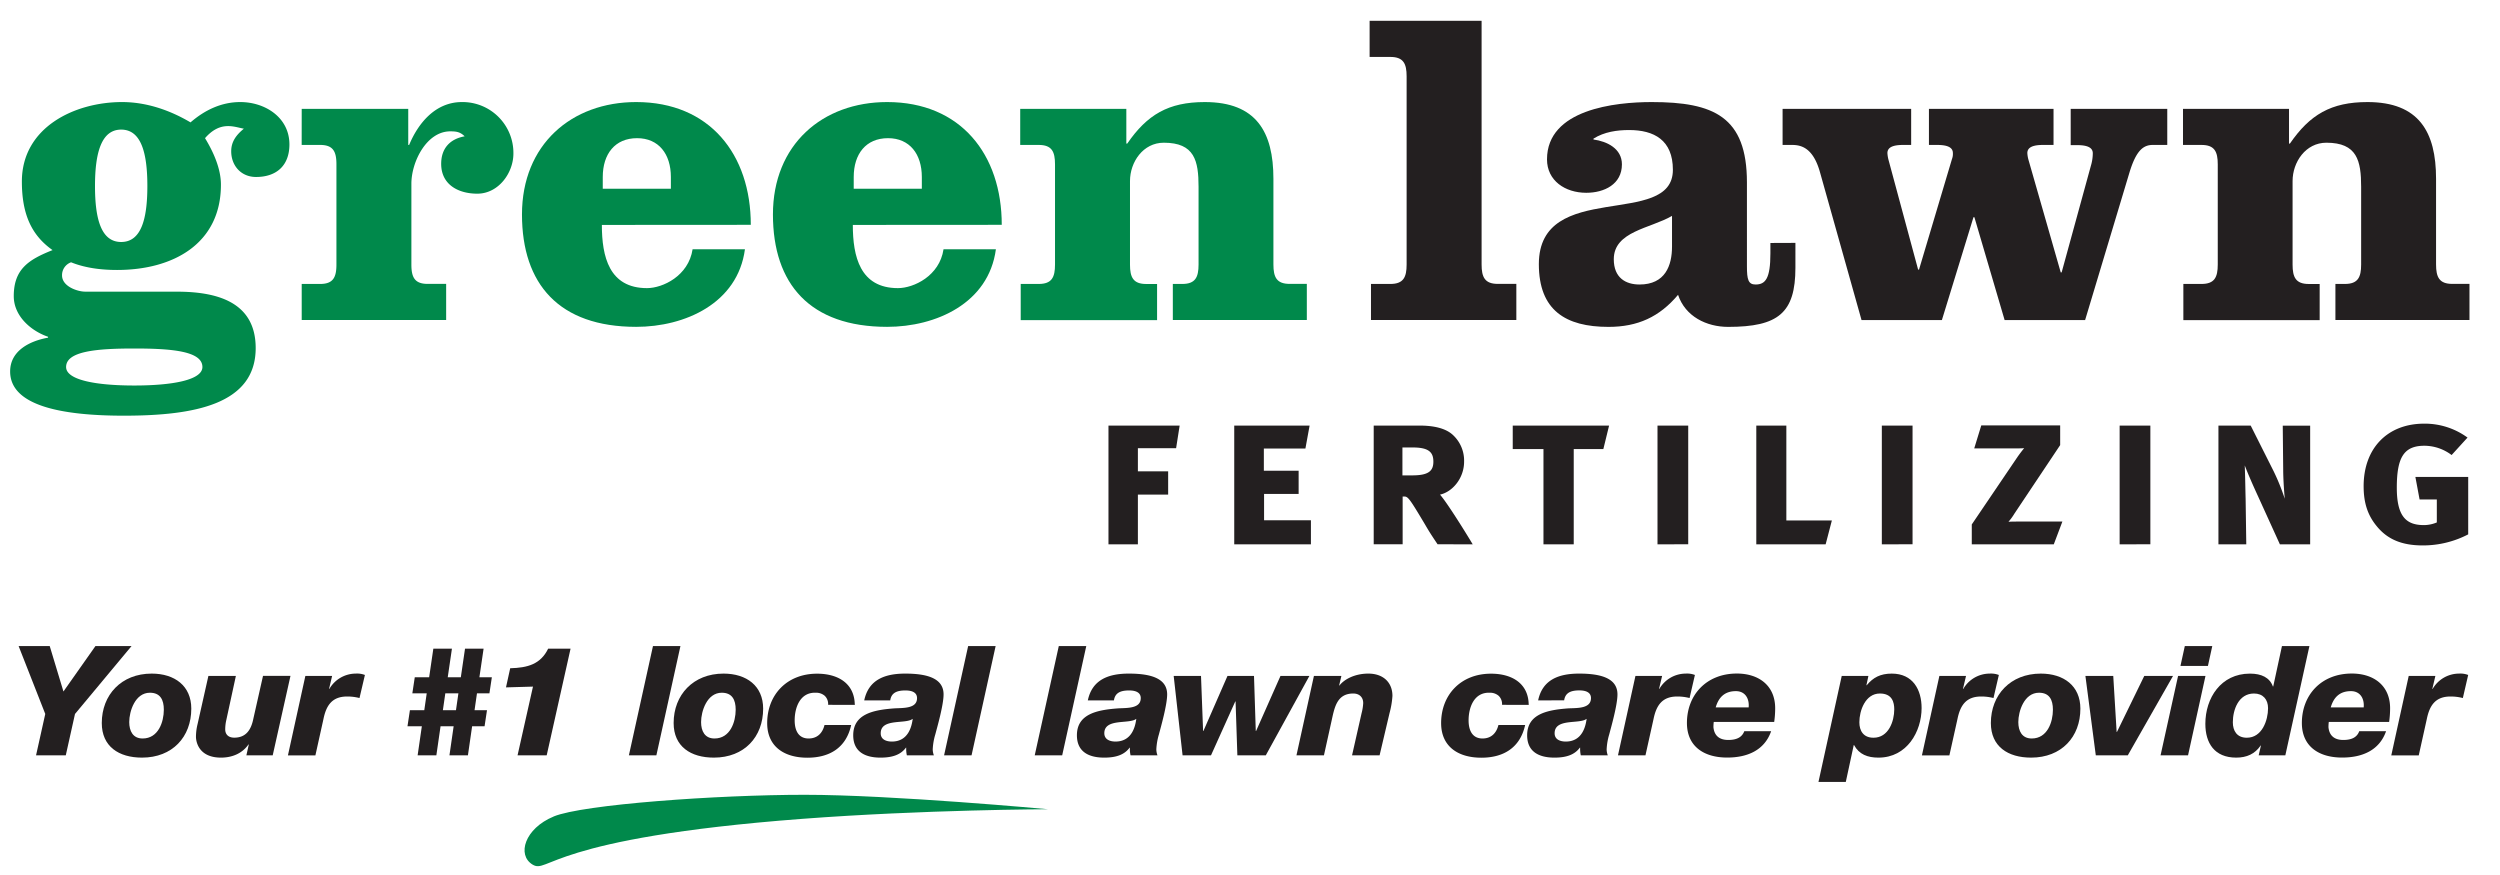 <svg id="glf-tagline" xmlns="http://www.w3.org/2000/svg" viewBox="0 0 1257.09 439.84"><defs><style>.cls-1{fill:#231f20;}.cls-2{fill:#00894b;}</style></defs><title>logo-tagline-glf</title><path class="cls-1" d="M22.76,359,9.36,324.86H25l6.9,22.85L48,324.86H66.15L37.71,359,33.08,379.8H18.13Z"/><path class="cls-1" d="M76.28,338.71c11.54,0,19.91,6.16,19.91,17.62,0,14.24-9.51,24.63-24.78,24.63-11.7,0-20.23-5.62-20.23-17.39C51.18,349.41,61,338.71,76.28,338.71Zm-4.55,32.63c7.88,0,10.65-8.31,10.65-14.47,0-5-1.79-8.54-7-8.54-7.48,0-10.4,9.39-10.4,14.77C65,367.64,66.86,371.34,71.73,371.34Z"/><path class="cls-1" d="M137.13,379.8H123.89l1.22-5.46h-.17c-3.08,4.46-8.12,6.62-13.81,6.62-11.45,0-12.59-8.32-12.59-10.47a26.81,26.81,0,0,1,.81-6.39l5.44-24.23h13.82L113.81,362a21.29,21.29,0,0,0-.56,4.77c0,2.3,1.38,4.15,4.54,4.15,5.85,0,8.45-3.84,9.59-9.46l4.88-21.62h13.81Z"/><path class="cls-1" d="M153.55,339.87H167l-1.54,6.54h.16a15.37,15.37,0,0,1,13.24-7.7,10.9,10.9,0,0,1,4.63.69L180.77,351a24.17,24.17,0,0,0-6.25-.77c-7.56,0-10.49,4.54-11.87,11.31l-4.06,18.31H144.78Z"/><path class="cls-1" d="M243.66,365.18H237.4l-2.11,14.62H226l2.11-14.62h-6.58l-2.11,14.62H210l2.12-14.62H204.9l1.22-8.08h7.23l1.22-8.46h-7.23l1.22-8.08h7.23l2.11-14.39h9.35l-2.11,14.39h6.58l2.11-14.39h9.34l-2.11,14.39h6.26l-1.22,8.08h-6.26l-1.22,8.46h6.26Zm-19.74-16.54-1.22,8.46h6.58l1.22-8.46Z"/><path class="cls-1" d="M260.25,379.8,268,345.25l-13.57.39,2.12-9.62c8.77-.23,15.27-2,19.09-9.85H286.9l-12,53.63Z"/><path class="cls-1" d="M328.34,324.86h13.81l-12.1,54.94H316.23Z"/><path class="cls-1" d="M363.83,338.71c11.54,0,19.91,6.16,19.91,17.62,0,14.24-9.51,24.63-24.78,24.63-11.7,0-20.23-5.62-20.23-17.39C338.73,349.41,348.56,338.71,363.83,338.71Zm-4.55,32.63c7.88,0,10.65-8.31,10.65-14.47,0-5-1.79-8.54-7-8.54-7.48,0-10.4,9.39-10.4,14.77C352.54,367.64,354.41,371.34,359.28,371.34Z"/><path class="cls-1" d="M416.41,354.41a5.7,5.7,0,0,0-1.71-4.54,6.58,6.58,0,0,0-4.47-1.54c-8.12-.31-10.64,7.77-10.64,13.85,0,5.77,2.36,9.16,7,9.16,4.39,0,7-2.7,8-6.77H428C425.51,376,417.14,381,406,381c-11.7,0-20.23-5.62-20.23-17.39,0-14.16,9.83-24.86,25.1-24.86,10.65,0,18.85,5,18.94,15.7Z"/><path class="cls-1" d="M434.56,352.18c2.2-10.39,10.32-13.47,20.64-13.47,11.7,0,19.26,2.69,19.26,10.47,0,5.31-3.17,16.39-4.15,20.08a31.15,31.15,0,0,0-1.3,7.46,8.86,8.86,0,0,0,.57,3.08H456a15,15,0,0,1-.32-3.84h-.16c-2.6,3.53-6.75,5-12.76,5-7.88,0-13.73-3-13.73-11.24,0-10.69,10.07-12.77,20.88-13.54,4.71-.23,11.21.08,11.21-5.16,0-2.3-1.7-3.84-5.85-3.84-4.39,0-7.07,1.23-7.64,5Zm13.9,20.7c8.37,0,10-7.77,10.48-11.39h-.08c-3.5,2.77-16-.46-16,7.23C442.85,371.88,445.69,372.88,448.46,372.88Z"/><path class="cls-1" d="M486.82,324.86h13.82L488.53,379.8H474.72Z"/><path class="cls-1" d="M532.4,324.86h13.82L534.11,379.8H520.3Z"/><path class="cls-1" d="M547,352.18c2.19-10.39,10.32-13.47,20.64-13.47,11.7,0,19.25,2.69,19.25,10.47,0,5.31-3.17,16.39-4.14,20.08a31.15,31.15,0,0,0-1.3,7.46,8.63,8.63,0,0,0,.57,3.08H568.48a14.55,14.55,0,0,1-.33-3.84H568c-2.6,3.53-6.74,5-12.75,5-7.89,0-13.74-3-13.74-11.24,0-10.69,10.08-12.77,20.89-13.54,4.71-.23,11.21.08,11.21-5.16,0-2.3-1.71-3.84-5.85-3.84-4.39,0-7.07,1.23-7.64,5Zm13.89,20.7c8.37,0,10-7.77,10.48-11.39h-.08c-3.49,2.77-16-.46-16,7.23C555.32,371.88,558.16,372.88,560.92,372.88Z"/><path class="cls-1" d="M590.17,339.87h13.74l1.05,27.7h.16l12.11-27.7h13.33l.89,27.7h.16l12.27-27.7h14.54L636.49,379.8h-14.3l-.9-27.08h-.16L608.94,379.8h-14.3Z"/><path class="cls-1" d="M660.69,339.87H674.5l-1.14,4.84h.16c2-2.69,7.15-6,14.55-6s12.1,4.39,12.1,11.24a43.71,43.71,0,0,1-1.46,8.62l-5,21.23H679.86l4.79-21.16a24.73,24.73,0,0,0,.82-5.08c0-3.15-2.12-4.84-5-4.84-8.53,0-9.51,7.61-11,14.15l-3.74,16.93H651.91Z"/><path class="cls-1" d="M755.28,354.41a5.7,5.7,0,0,0-1.71-4.54,6.58,6.58,0,0,0-4.47-1.54c-8.12-.31-10.64,7.77-10.64,13.85,0,5.77,2.36,9.16,7,9.16,4.38,0,7-2.7,8-6.77H766.9C764.38,376,756,381,744.88,381c-11.7,0-20.23-5.62-20.23-17.39,0-14.16,9.83-24.86,25.1-24.86,10.65,0,18.85,5,18.93,15.7Z"/><path class="cls-1" d="M773.43,352.18c2.19-10.39,10.32-13.47,20.64-13.47,11.7,0,19.25,2.69,19.25,10.47,0,5.31-3.16,16.39-4.14,20.08a31.15,31.15,0,0,0-1.3,7.46,8.86,8.86,0,0,0,.57,3.08H794.88a15,15,0,0,1-.32-3.84h-.17c-2.6,3.53-6.74,5-12.75,5-7.88,0-13.73-3-13.73-11.24,0-10.69,10.07-12.77,20.88-13.54C793.5,356,800,356.26,800,351c0-2.3-1.71-3.84-5.85-3.84-4.39,0-7.07,1.23-7.64,5Zm13.89,20.7c8.37,0,10-7.77,10.49-11.39h-.09c-3.49,2.77-16-.46-16,7.23C781.72,371.88,784.56,372.88,787.32,372.88Z"/><path class="cls-1" d="M822.36,339.87h13.41l-1.55,6.54h.16a15.38,15.38,0,0,1,13.25-7.7,10.9,10.9,0,0,1,4.63.69L849.58,351a24.25,24.25,0,0,0-6.26-.77c-7.55,0-10.48,4.54-11.86,11.31L827.4,379.8H813.58Z"/><path class="cls-1" d="M861.74,363a21.17,21.17,0,0,0-.16,2.69c.41,4.16,2.92,6.39,7.47,6.39,4.72,0,7-1.7,8.05-4.39h13.49c-3.34,9.54-11.87,13.24-22.1,13.24-11.7,0-20.24-5.62-20.24-17.39,0-14.16,9.84-24.86,25.11-24.86,10.89,0,19.26,5.93,19.26,17.47a47.6,47.6,0,0,1-.49,6.85Zm17.55-7.31c.41-4.47-1.79-8.16-6.42-8.16-5.68,0-8.69,3.15-10.15,8.16Z"/><path class="cls-1" d="M926.09,339.87H939.5l-1,4.69h.16c3.17-3.85,6.82-5.85,12.59-5.85,10.65,0,15,8.16,15,17.31,0,11.78-7.31,24.94-21.69,24.94-5.45,0-9.75-1.62-12.27-6.31h-.16l-4,18.54H914.39Zm26.41,16.85c0-3.54-1-8-7.23-8-7.31,0-10.32,8.61-10.32,14.46,0,4.23,2,7.77,7.07,7.77C949.66,371,952.5,362.64,952.5,356.72Z"/><path class="cls-1" d="M975.19,339.87h13.4l-1.54,6.54h.16a15.37,15.37,0,0,1,13.24-7.7,11,11,0,0,1,4.64.69L1002.4,351a24.11,24.11,0,0,0-6.25-.77c-7.56,0-10.48,4.54-11.86,11.31l-4.07,18.31H966.41Z"/><path class="cls-1" d="M1026.19,338.71c11.53,0,19.9,6.16,19.9,17.62,0,14.24-9.5,24.63-24.78,24.63-11.7,0-20.23-5.62-20.23-17.39C1001.08,349.41,1010.91,338.71,1026.19,338.71Zm-4.55,32.63c7.88,0,10.64-8.31,10.64-14.47,0-5-1.79-8.54-7-8.54-7.47,0-10.4,9.39-10.4,14.77C1014.89,367.64,1016.76,371.34,1021.64,371.34Z"/><path class="cls-1" d="M1048.62,339.87h14l1.7,28.16h.17l13.73-28.16h14.46l-22.75,39.93h-16.09Z"/><path class="cls-1" d="M1095.22,339.87H1109l-8.77,39.93h-13.82Zm15-5h-13.81l2.19-10h13.81Z"/><path class="cls-1" d="M1149.15,379.8h-13.4l1.13-4.92h-.16c-2.84,4.23-7,6.08-12.27,6.08-11,0-15.52-7.39-15.52-17,0-12.93,7.8-25.24,22.43-25.24,5.85,0,9.91,2,11.54,6.47h.16l4.39-20.32h13.81Zm-8.69-23.7c0-4.38-2.52-7.38-7.07-7.38-7.8,0-10.64,8.23-10.64,14.46,0,4.23,2,7.77,7,7.77C1137.45,371,1140.46,362.18,1140.46,356.1Z"/><path class="cls-1" d="M1171,363a21.17,21.17,0,0,0-.16,2.69c.41,4.16,2.92,6.39,7.47,6.39,4.72,0,7-1.7,8-4.39h13.49c-3.34,9.54-11.87,13.24-22.1,13.24-11.7,0-20.24-5.62-20.24-17.39,0-14.16,9.84-24.86,25.11-24.86,10.89,0,19.26,5.93,19.26,17.47a47.6,47.6,0,0,1-.49,6.85Zm17.55-7.31c.41-4.47-1.79-8.16-6.42-8.16-5.68,0-8.69,3.15-10.15,8.16Z"/><path class="cls-1" d="M1211.19,339.87h13.41l-1.55,6.54h.17a15.36,15.36,0,0,1,13.24-7.7,10.9,10.9,0,0,1,4.63.69L1238.41,351a24.25,24.25,0,0,0-6.26-.77c-7.55,0-10.48,4.54-11.86,11.31l-4.06,18.31h-13.81Z"/><path class="cls-2" d="M278.43,410.54c14.62-6.05,82.39-10.89,126.24-10.89s122.26,7.26,122.26,7.26-62.44.2-123.59,4.84c-127.57,9.67-127.57,27.82-135.54,23s-4-18.15,10.63-24.19"/><path class="cls-2" d="M60.93,65.17c10,0,13.17,11.57,13.17,28.37s-3.18,28.14-13.17,28.14S47.77,110.33,47.77,93.54,51,65.17,60.93,65.17ZM42.78,146.65c-3.63,0-11.58-2.51-11.58-8.17a6.84,6.84,0,0,1,4.54-6.59c7.26,2.94,15.43,3.86,23.15,3.86,28.14,0,52.2-13.16,52.2-42.89,0-8.17-3.86-16.58-8-23.39,7.72-8.84,14.53-5.67,19.53-4.76-3.64,3-6.36,6.36-6.36,11.35,0,7.27,5,12.93,12.48,12.93,10.44,0,16.79-5.89,16.79-16.34,0-13.62-12.25-21.33-24.73-21.33-9.53,0-17.93,4.09-25,10.22C85.44,55.41,73.64,51.32,61.39,51.32,37.56,51.32,11,64,11,91.26c0,16.34,4.77,27,15.43,34.5-12,4.77-19.51,9.53-19.51,23.16,0,10,8.62,17.47,17.25,20.42v.45c-8.86,1.59-19.07,6.36-19.07,17,0,16.79,24.51,22.23,57.19,22.23,35.41,0,66.28-5.67,66.28-34,0-23.61-20.2-28.36-39.72-28.36Zm-9.54,37.9c0-7.94,15.21-9.31,34.28-9.31s34.26,1.37,34.26,9.31c0,6.58-15.2,9.3-34.26,9.3S33.24,191.13,33.24,184.55Z"/><path class="cls-2" d="M151.71,54.73h53.57V72.88h.45c4.54-10.9,13.16-21.56,26.55-21.56A25.58,25.58,0,0,1,258.16,77.2c0,9.75-7.49,20.19-18.16,20.19-9.53,0-18.16-4.53-18.16-15,0-7.71,4.32-12.48,11.8-13.84-2.27-2.27-4.31-2.5-7.26-2.5-11.8,0-19.52,15.21-19.52,26.33V133c0,6.35,1.59,9.75,8.17,9.75h9.31v18.16H151.71V142.78H161c6.58,0,8.17-3.4,8.17-9.75V82.64c0-6.36-1.59-9.76-8.17-9.76h-9.31Z"/><path class="cls-2" d="M303.09,94.9V89c0-11.57,6.13-19.52,17.25-19.52,10.9,0,17,8,17,19.52V94.9Zm74.44,18.15c0-35.4-20.65-61.73-57.64-61.73-32.46,0-57.42,21.33-57.42,56.51,0,35,18.61,56.52,57.42,56.52,24.51,0,51.06-11.81,54.69-39H348.26c-2.05,13.4-15,19.53-22.93,19.53-19.06,0-22.69-15.89-22.69-31.78Z"/><path class="cls-2" d="M429.28,94.9V89c0-11.57,6.13-19.52,17.25-19.52,10.89,0,17,8,17,19.52V94.9Zm74.44,18.15c0-35.4-20.65-61.73-57.64-61.73-32.46,0-57.42,21.33-57.42,56.51,0,35,18.61,56.52,57.42,56.52,24.51,0,51.06-11.81,54.69-39H474.44c-2,13.4-15,19.53-22.92,19.53-19.06,0-22.69-15.89-22.69-31.78Z"/><path class="cls-2" d="M566.36,54.73V72.2h.46c10-14.52,20.65-20.88,39-20.88,25.87,0,34.5,15,34.5,38.58V133c0,6.35,1.59,9.75,8.17,9.75h8.63v18.16H589.74V142.78h4.77c6.58,0,8.17-3.4,8.17-9.75V94c0-13.17-2-22.24-17.48-22.24-10.44,0-17,9.75-17,19.29v42c0,6.35,1.59,9.75,8.17,9.75h5.45v18.16H513.25V142.78h9.08c6.59,0,8.17-3.4,8.17-9.75V82.64c0-6.36-1.58-9.76-8.17-9.76H513V54.73Z"/><path class="cls-1" d="M745,133c0,6.35,1.59,9.75,8.17,9.75h9.3v18.16H689.38V142.78h9.75c6.58,0,8.17-3.4,8.17-9.75V38.38c0-6.36-1.59-9.75-8.17-9.75H688.69V10.47H745Z"/><path class="cls-1" d="M840.75,124c0,9.53-3.4,19.06-16.34,19.06-7,0-12.94-3.4-12.94-12.71,0-14.07,18.39-15.43,29.28-21.79Zm49.47-1.82v5.22c0,12.71-2.49,15.66-7.48,15.66-3.63,0-4.32-2.49-4.32-9.08V91.72c0-33.14-16.79-40.4-47.88-40.4-18.39,0-52.65,3.63-52.65,28.82,0,10.67,9.08,16.8,19.74,16.8,9.08,0,17.93-4.31,17.93-14.3,0-7.94-7.49-11.57-14.3-12.49V69.7c5.45-3.4,11.8-4.31,17.93-4.31,12.48,0,22,5,22,20,0,29.72-67.4,4.53-67.4,47.43,0,23.15,13.39,31.55,35,31.55,14.74,0,25.64-5,35-16.12,3.63,10.89,14.3,16.12,25.19,16.12,25.19,0,33.82-7,33.82-29.74V122.13Z"/><path class="cls-1" d="M896.35,54.73H961V72.88H957c-4.54,0-7.94.91-7.94,4.09a17.16,17.16,0,0,0,.44,3l15,55.6h.45l16.57-55.6a7.15,7.15,0,0,0,.46-3c0-3.18-3.41-4.09-7.95-4.09h-4.09V54.73h62.65V72.88h-5.23c-4.53,0-7.94.91-7.94,4.09a15.58,15.58,0,0,0,.46,3l16.33,57h.46l14.75-53.78a22,22,0,0,0,.91-6.13c0-3.18-3.41-4.09-7.94-4.09h-3.17V54.73h48.56V72.88h-7.26c-4.77,0-8.4,2.72-11.81,14.07l-22.24,74H1008l-15.21-51.75h-.45l-15.89,51.75h-40.4L915.19,86.72c-3.4-12.25-9.31-13.84-14.07-13.84h-4.77Z"/><path class="cls-1" d="M1151,54.73V72.2h.45c10-14.52,20.65-20.88,39-20.88,25.87,0,34.49,15,34.49,38.58V133c0,6.35,1.59,9.75,8.17,9.75h8.63v18.16h-67.41V142.78h4.77c6.58,0,8.17-3.4,8.17-9.75V94c0-13.17-2-22.24-17.48-22.24-10.44,0-17,9.75-17,19.29v42c0,6.35,1.59,9.75,8.18,9.75h5.44v18.16h-68.54V142.78H1107c6.58,0,8.17-3.4,8.17-9.75V82.64c0-6.36-1.59-9.76-8.17-9.76h-9.31V54.73Z"/><path class="cls-1" d="M591.39,225.36H572.17V237h15.22V248.7H572.17v25H557.38V214h35.79Z"/><path class="cls-1" d="M620.62,273.71V214h37.9l-2.11,11.55h-20.9V236.7H653v11.67H635.62V261.6h23.56v12.11Z"/><path class="cls-1" d="M720.75,232.14c0,4.78-2.56,6.9-10.67,6.9h-4.89V225h5.11C718.42,225,720.75,227.37,720.75,232.14Zm19.78,41.57c-1.55-2.67-12.44-20.45-16.44-25,6.22-1.33,12.11-8.22,12.11-16.56A17.51,17.51,0,0,0,730.87,219c-3.89-3.89-10.56-5-17-5H690.75v59.68H705.3v-24h1c1.78,0,3,1.89,10.23,14,2.44,4.22,3.67,6,6.33,10Z"/><path class="cls-1" d="M806.22,225.81H791.33v47.9H776.11v-47.9H760.66V214h48.45Z"/><path class="cls-1" d="M833.45,273.71V214H848.9v59.68Z"/><path class="cls-1" d="M918,273.71H883.13V214h15.11V261.7h22.89Z"/><path class="cls-1" d="M946.25,273.71V214H961.7v59.68Z"/><path class="cls-1" d="M1032.72,273.71H991.48v-10l23.11-34.12c1.12-1.56,2.12-2.89,3.23-4.23-1.67.12-3.23.12-6.22.12H992.71l3.55-11.57h39.67v9.9l-23,34.45a28,28,0,0,1-3,4.11c1.55-.11,3.33-.11,6.11-.11h21Z"/><path class="cls-1" d="M1065.83,273.71V214h15.45v59.68Z"/><path class="cls-1" d="M1148.07,235.92l-.22-21.89h13.78v59.68h-15.22l-11.12-24.45c-2.56-5.56-4.89-10.89-6.55-15.23.21,4.67.32,12.89.44,16.9l.33,22.78h-14V214h16.22l11.56,23a108.57,108.57,0,0,1,5.56,13.78C1148.4,245.37,1148.07,240.14,1148.07,235.92Z"/><path class="cls-1" d="M1218.19,274.26c-10.33,0-17.55-3-22.89-9.44-4.67-5.56-6.78-11.78-6.78-20.34,0-19.12,12-31.45,30.45-31.45a36.4,36.4,0,0,1,21.79,7l-8,8.78a22.83,22.83,0,0,0-13.66-4.67c-10.45,0-13.9,6-13.9,21.12,0,14.67,4.89,18.78,13.67,18.78a17.06,17.06,0,0,0,6.45-1.34V251.15h-8.67l-2.11-11.34h26.56V268.7A49.23,49.23,0,0,1,1218.19,274.26Z"/></svg>